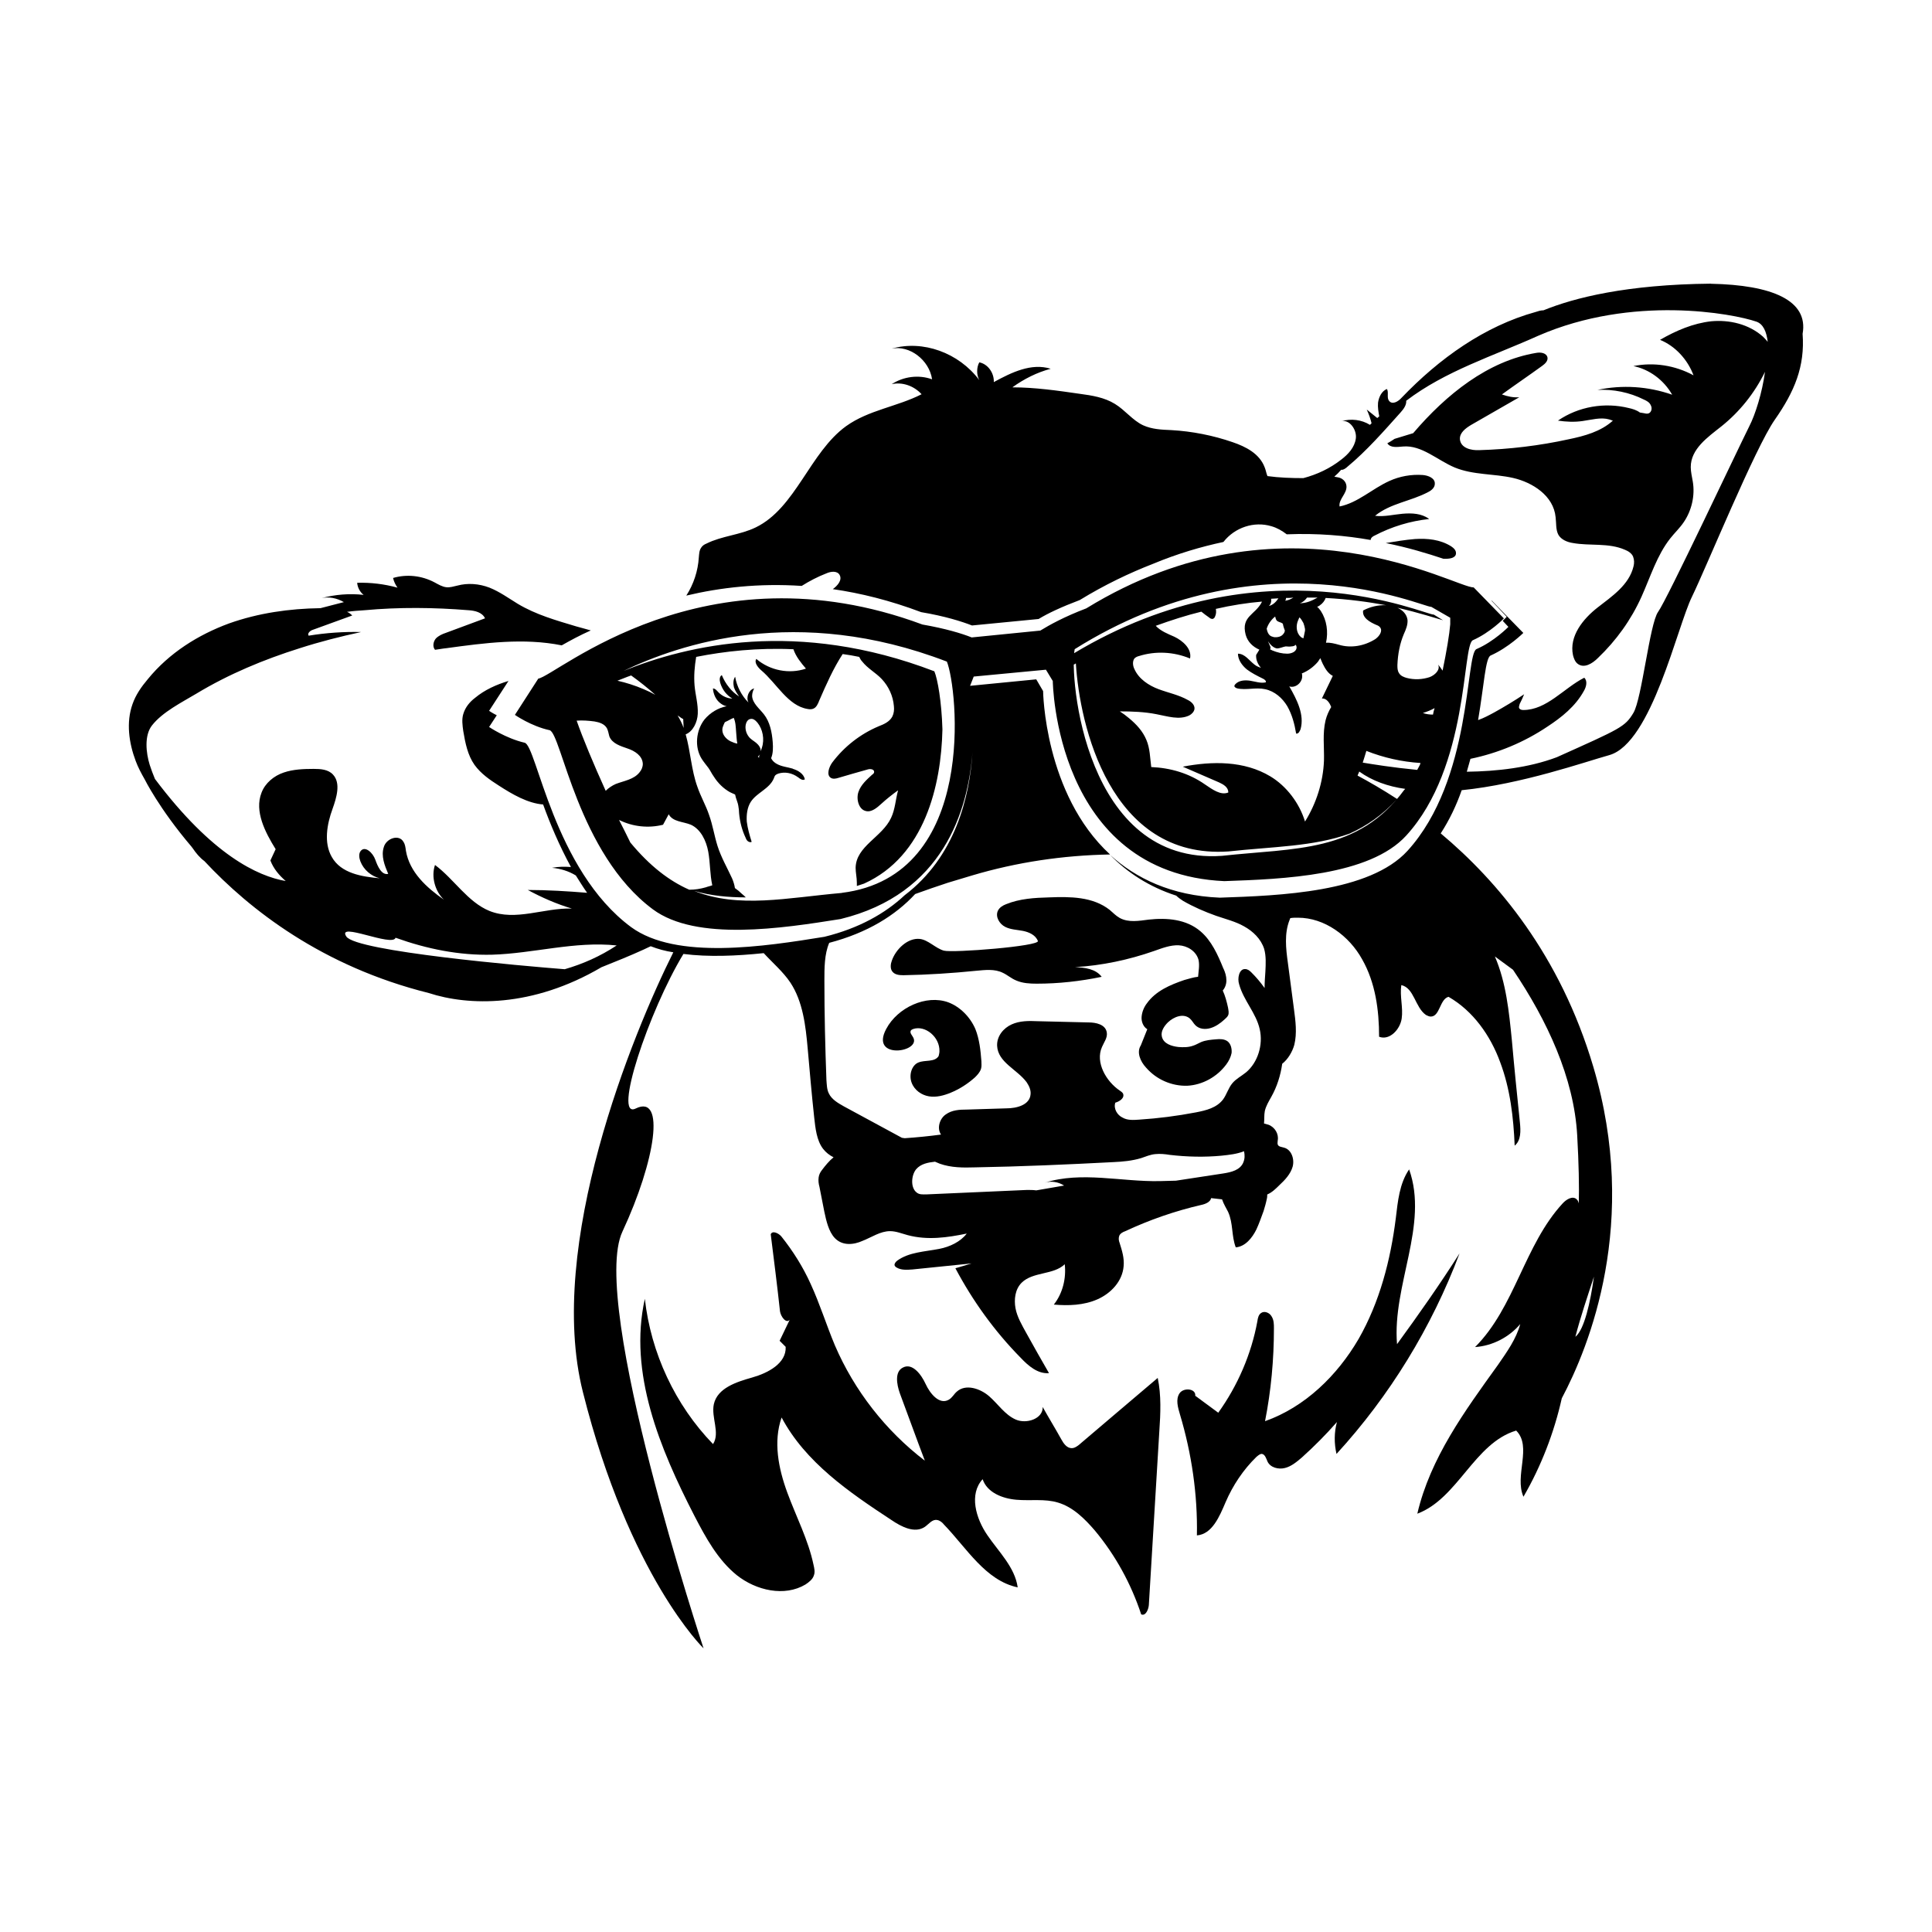 <svg width="1500" height="1500" viewBox="0 0 1500 1500" xmlns="http://www.w3.org/2000/svg">
  <!-- Original SVG transformed and centered -->
  <svg x="100.0" y="220.233" width="1300" height="1059.534" viewBox="0 0 354.32 288.78">
         <path class="cls-1" d="M133.97,98.2c-.09.26-.17.51-.26.77.09-.68-.43-1.37-.94-1.79-.51-.43-1.2-.77-1.62-1.37-.51-.68-.77-1.62-.6-2.48.09-.51.43-1.11.94-1.2.6-.17,1.11.26,1.54.77,1.11,1.37,1.54,3.5.94,5.29M133.37,100.16v.17q-.09-.09-.17-.17l-.09-.09c.17-.09.26-.26.43-.43-.09.17-.17.34-.17.51ZM127.48,96.91c-.77-.34-1.54-1.03-1.79-1.88-.26-.94.09-1.45.43-2.22.09,0,.09-.09.17-.09.6-.26,1.11-.6,1.71-.85.43.94.43,1.96.51,2.9.09.85.09,1.71.26,2.56-.51-.09-.94-.26-1.28-.43ZM140.54,102.64c-1.11-.34-2.39-.43-3.42-1.02-.51-.26-.94-.68-1.2-1.2.43-1.02.43-2.22.34-3.42-.17-2.14-.6-4.27-1.88-5.89-.94-1.2-2.39-2.31-2.48-3.84,0-.6.17-1.11.43-1.62-1.11.26-1.79,1.88-1.2,2.99-1.45-1.45-2.48-3.42-2.82-5.46-.43.6-.43,1.45-.26,2.22.26.77.68,1.37,1.11,1.96-1.62-1.02-2.9-2.65-3.67-4.52-.51.26-.51,1.02-.34,1.62.43,1.45,1.37,2.65,2.56,3.33-1.03,0-2.13-.51-2.9-1.28-.34-.34-.68-.85-1.2-.85.09,1.28.68,2.48,1.62,3.16.34.26.77.51,1.28.6-1.79.34-3.5,1.37-4.7,2.82-1.79,2.31-2.13,5.81-.6,8.28.43.68.94,1.28,1.45,1.96.43.6.68,1.2,1.11,1.79.85,1.37,2.05,2.56,3.42,3.33.34.17.77.34,1.11.51.09.26.09.43.17.68.17.6.43,1.11.51,1.71.09.51.17,1.11.17,1.62.17,1.79.6,3.5,1.37,5.12.09.26.26.6.51.77.26.17.6.26.77.09-.43-1.37-.85-2.82-1.03-4.27-.09-1.45.09-2.99.85-4.18,1.28-1.96,3.93-2.73,4.87-4.95.09-.26.17-.51.34-.68.17-.17.43-.26.6-.34,1.37-.43,2.9-.17,4.18.77.43.34,1.02.77,1.45.43-.26-1.2-1.45-1.88-2.56-2.22Z"/>   <path class="cls-1" d="M306.2,222.77l-.09.08c1.11-4.27,2.56-8.54,3.93-12.72-.77,5.55-2.05,11.1-3.84,12.64M235.84,185.97c-.68,1.62-2.56,2.05-4.18,2.31-3.33.51-6.75,1.02-10.08,1.54-1.11,0-2.31.09-3.42.09-8.11.17-16.57-2.13-24.34.34,1.37-.43,2.9-.17,4.1.6-1.96.34-3.93.68-5.89,1.02-.68-.09-1.28-.09-1.96-.09-7.09.34-14.17.6-21.26.94-.77,0-1.54.09-2.13-.43-1.28-1.02-1.11-3.59-.09-4.87,1.02-1.2,2.56-1.45,4.01-1.62.34.17.68.26,1.02.43,2.39.85,4.95.85,7.43.77,9.73-.17,19.55-.6,29.29-1.11,1.96-.09,3.93-.26,5.89-.85,1.02-.34,1.96-.77,3.07-.85.94-.09,1.96,0,2.99.17,3.67.43,7.34.51,10.93.17,1.62-.17,3.24-.34,4.78-.94.17.85.17,1.62-.17,2.39ZM92.22,145.07c-8.71-.68-44.15-3.76-46.19-6.92-2.13-3.24,9.82,2.31,10.42.26,6.66,2.39,13.49,3.76,20.41,3.59,8.8-.26,17.5-2.9,26.38-1.96-3.5,2.31-7.17,3.93-11.02,5.04ZM150.88,128.93c-11.61,1.02-21.77,3.33-31.25-.43,3.5,1.02,7.17,1.37,10.93,1.37-.26-.26-.51-.51-.85-.77-.43-.43-.94-.85-1.45-1.2-.09-.68-.34-1.45-.6-2.05-1.02-2.22-2.31-4.44-3.07-6.83-.68-2.13-1.02-4.44-1.79-6.57-.68-2.05-1.79-3.93-2.48-5.98-1.28-3.5-1.45-7.51-2.48-11.1,1.54-.6,2.48-2.56,2.56-4.35.09-2.05-.51-4.01-.68-5.98-.17-2.05,0-4.01.34-6.06,6.06-1.2,12.98-1.96,20.58-1.62.51,1.54,1.62,2.9,2.65,4.1-3.5,1.2-7.6.43-10.5-2.05-.51.77.34,1.79,1.02,2.39,3.33,2.82,5.64,7.51,9.82,8.2.43.09.94.09,1.28-.09.6-.26.94-1.02,1.2-1.71,1.45-3.33,2.99-6.83,4.95-9.82,1.2.17,2.31.34,3.5.6.17.34.34.68.6.94,1.2,1.54,2.9,2.39,4.18,3.76,1.45,1.54,2.39,3.59,2.56,5.72.09.77,0,1.54-.34,2.22-.6,1.11-1.79,1.62-2.9,2.05-3.84,1.62-7.26,4.27-9.82,7.68-.68.94-1.28,2.65-.26,3.24.43.26,1.02.17,1.54,0,2.05-.6,4.1-1.2,6.23-1.79.51-.17,1.37-.08,1.37.51,0,.26-.17.43-.43.6-1.11,1.02-2.39,2.13-2.9,3.67-.51,1.54.09,3.67,1.54,4.01,1.2.34,2.39-.68,3.33-1.54,1.11-1.02,2.31-1.96,3.5-2.82v.08c-.51,1.88-.6,3.93-1.45,5.72-1.88,4.1-7.43,5.98-7.51,10.59,0,1.02.26,2.05.26,3.16v.68c.51-.17,1.02-.34,1.54-.51,12.81-5.81,16.31-20.75,16.57-32.62-.17-5.89-1.02-10.67-1.71-12.3-28.95-11.1-52.26-5.55-65.75-.09,11.78-5.64,36.63-14.17,68.4-1.96,2.22,5.38,6.75,45.34-22.2,48.93ZM116.12,91.36c.43.26.77.6,1.2.77,0,.6.09,1.28.09,1.88-.34-.94-.77-1.79-1.28-2.65ZM106.13,118.26c-.77-1.54-1.54-3.16-2.39-4.78,2.9,1.45,6.23,1.79,9.31,1.02l1.2-2.22c.85,1.62,3.07,1.54,4.7,2.22,2.05.94,3.24,3.33,3.67,5.72.43,2.39.34,4.78.85,7.09-.43.17-.94.26-1.37.43-1.2.34-2.31.51-3.5.51-4.27-1.88-8.37-5.04-12.47-9.99ZM103.4,84.02c.94-.34,1.88-.77,2.9-1.11,1.79,1.28,3.5,2.65,5.12,4.1-.77-.43-1.62-.85-2.48-1.2-1.79-.77-3.67-1.37-5.55-1.79ZM100.92,107.33c-2.56-5.64-4.87-11.19-6.15-14.86,1.28-.09,2.48,0,3.76.17,1.02.17,2.13.51,2.65,1.45.26.51.34,1.11.51,1.71.6,1.54,2.39,2.05,3.84,2.56,1.54.51,3.16,1.54,3.24,3.24,0,.68-.26,1.28-.68,1.79-1.2,1.54-3.24,1.79-5.04,2.48-.77.34-1.54.85-2.14,1.45ZM200.14,77.36c39.62-24.85,73.86-8.79,75.48-8.97l4.01,2.31v1.37c-.17,2.13-.77,5.72-1.62,9.82-.26-.43-.6-.85-.94-1.28.51,1.11-.68,2.22-1.79,2.65-1.54.51-3.24.6-4.87.17-.6-.17-1.28-.43-1.62-1.02-.34-.51-.34-1.11-.34-1.71.09-2.31.51-4.53,1.37-6.57.43-.94.85-1.96.77-2.99-.17-1.2-1.02-2.05-2.13-2.56,4.78,1.11,8.11,2.22,9.65,2.65l-1.96-1.2c-1.71.17-36.03-15.88-76.17,8.2,0,.68-.09,1.45,0,2.39.17-.09.26-.17.43-.26.77,12.89,7.17,41.5,32.28,39.79,9.39-1.02,18.02-1.02,25.62-3.76,3.59-1.62,7-3.93,10.08-7.34-3.16-2.05-5.98-3.67-8.37-4.95.09-.26.17-.43.26-.6,0-.09.09-.17.09-.26,2.73,1.96,6.06,3.16,9.73,3.67-.09.09-.09.17-.17.17-9.82,13.41-23.14,12.3-38.6,14-29.03,2.05-32.36-38-31.17-43.72ZM275.97,91.19c-.68,0-1.45-.09-2.13-.34.85-.26,1.71-.6,2.48-1.03-.17.51-.26.94-.34,1.37ZM253.34,75.99c.51-2.31.17-4.78-1.11-6.75-.26-.34-.51-.68-.77-.85.17-.09.43-.17.6-.34.51-.34,1.02-.94,1.2-1.54,4.87.26,9.14.85,12.81,1.54-1.71-.09-3.42.34-4.87,1.11-.26,1.54,1.45,2.48,2.82,3.07.26.08.6.26.77.51.6.77-.17,1.88-1.02,2.48-2.31,1.45-5.12,1.96-7.68,1.2-.94-.26-1.88-.51-2.73-.43ZM247.79,67.63c.6-.17,1.11-.6,1.54-1.2h2.22c-1.2.68-2.39,1.2-3.76,1.2ZM248.56,71.81c.17.43.26.85.34,1.28v.34c-.09.6-.26,1.11-.34,1.62-.26-.09-.43-.17-.6-.34-.94-.85-1.02-2.39-.51-3.5.09-.17.17-.43.26-.6.34.26.6.77.85,1.2ZM244.72,67.11c.08-.17.17-.43.17-.6.51,0,1.02,0,1.54-.09-.51.34-1.11.6-1.71.68ZM244.8,76.76c.43,0,.77.09,1.2,0,.34,0,.68-.09.94-.34.09.09.09.26.17.43.09,1.03-1.11,1.45-1.96,1.45-1.11,0-2.13-.26-3.16-.68-.17-.09-.34-.17-.51-.26.34-.26-.09-.85-.43-1.71.17.26.43.6.6.77.34.34.77.68,1.28.77.68,0,1.28-.34,1.88-.43ZM241.22,68.22c.43-.34.6-.94.51-1.54.51,0,1.03-.09,1.54-.09-.51.77-1.2,1.45-2.05,1.62ZM242.58,70.44c.09.34.17.68.34.85.34.34.85.34,1.2.6l.09.09c.09.51.26,1.02.43,1.45-.09.26-.09.43-.26.6-.43.68-1.28.85-2.05.77-.34-.09-.68-.17-.94-.43-.34-.34-.51-.85-.6-1.37.34-1.02.94-1.88,1.79-2.56ZM254.45,89.57c-.51.85-.94,1.79-1.2,2.82-.68,2.82-.26,5.64-.34,8.54-.17,4.53-1.62,9.05-4.01,12.89-1.2-3.93-3.93-7.51-7.34-9.56-5.55-3.33-12.3-3.24-18.53-2.05,2.56,1.11,5.12,2.22,7.68,3.33.94.43,1.96,1.02,1.96,2.13-1.62.68-3.42-.68-4.95-1.71-3.42-2.39-7.34-3.5-11.36-3.67-.26-1.96-.26-3.93-1.02-5.72-.77-1.88-2.13-3.33-3.67-4.61-.6-.51-1.28-1.02-1.96-1.45,2.56,0,5.21.09,7.77.6,2.31.43,4.78,1.28,6.92.26.51-.26,1.02-.77,1.11-1.37.09-.85-.68-1.54-1.37-1.88-1.96-1.11-4.18-1.54-6.23-2.31-2.05-.77-4.18-2.13-5.12-4.27-.34-.68-.43-1.62,0-2.22.26-.26.6-.43.94-.51,3.5-1.11,7.34-.94,10.84.51.43-2.05-1.54-3.76-3.33-4.61-1.37-.6-2.9-1.2-3.93-2.31,3.33-1.2,6.49-2.22,9.65-2.99.51.43,1.11.85,1.71,1.28.17.17.43.26.68.26.26-.09.43-.26.51-.51.26-.51.26-1.11.17-1.62,3.33-.77,6.66-1.28,9.73-1.54v.09c-1.37,2.73-4.44,2.99-3.42,6.92.43,1.54,1.54,2.56,2.9,3.16l-.68,1.11c-.08,1.02.34,1.96,1.02,2.73-.51-.17-.94-.34-1.37-.68-1.11-.85-2.05-2.31-3.5-2.31,0,1.28.85,2.48,1.88,3.33,1.02.77,2.22,1.37,3.42,1.96.34.17.68.43.6.77-1.11.26-2.22-.17-3.33-.34-1.11-.17-2.39-.09-3.16.77-.09.09-.17.26-.17.34,0,.26.34.43.6.51,1.88.43,3.93-.26,5.89.17,2.05.43,3.67,1.88,4.7,3.59,1.02,1.79,1.54,3.76,1.88,5.81.51.09.77-.51.94-.94.85-3.07-.77-6.23-2.39-9.05,1.28.43,2.73-.77,2.73-2.13,0-.26,0-.43-.09-.6,1.28-.51,2.48-1.37,3.42-2.48.17-.26.34-.51.51-.77.17.43.34.85.51,1.2.51,1.02,1.11,2.05,2.13,2.56l-2.31,4.78c.94-.08,1.62.85,1.96,1.79ZM273.15,101.95c-.17.34-.34.6-.51.94-5.29-.51-9.48-1.2-11.53-1.54.26-.77.51-1.62.77-2.48,3.67,1.45,7.51,2.31,11.44,2.56,0,.17-.09.34-.17.51ZM334.8,0c-17.85.17-28.95,2.99-35.44,5.64-.6,0-1.11.17-1.62.34-10.84,2.99-20.41,9.82-28.43,18.19-.68.77-1.96,1.54-2.65.6-.51-.68,0-1.79-.43-2.48-1.11.43-1.71,1.71-1.88,2.9-.09.94.09,1.96.26,2.9-.17.09-.26.26-.43.34-.77-.6-1.45-1.2-2.22-1.79.43.94.77,1.88,1.02,2.9-.09.09-.26.26-.34.34-1.79-1.11-4.01-1.37-6.06-.77,1.71-.43,3.33,1.79,3.07,3.67-.26,1.88-1.62,3.33-3.07,4.44-2.39,1.88-5.12,3.16-8.03,3.93-2.56,0-5.12-.09-7.6-.43-.26-.6-.34-1.28-.6-1.88-1.11-2.9-4.01-4.35-6.75-5.29-4.18-1.45-8.62-2.31-12.98-2.56-2.05-.08-4.1-.17-5.98-1.02-2.22-1.03-3.84-3.24-5.98-4.53-2.22-1.37-4.87-1.79-7.43-2.13-4.7-.68-9.48-1.37-14.26-1.37,2.48-1.79,5.21-3.16,8.11-3.93-4.1-1.28-8.28.77-12.04,2.82.09-1.96-1.28-3.84-3.07-4.18-.6,1.11-.6,2.65,0,3.76-4.35-5.81-11.95-8.54-18.53-6.66,3.76-.77,7.94,2.39,8.54,6.49-2.82-1.02-6.06-.6-8.54,1.03,2.22-.51,4.7.34,6.32,2.13-5.21,2.65-11.19,3.33-15.97,6.75-7.68,5.55-10.67,17.33-19.13,21.43-3.33,1.62-7.17,1.79-10.42,3.42-.43.17-.85.43-1.11.85-.43.6-.43,1.28-.51,2.05-.17,2.9-1.11,5.72-2.65,8.11,7.17-1.71,15.37-2.65,24.42-2.05,1.62-1.02,3.42-1.96,5.21-2.65.94-.43,2.31-.6,2.82.34.6,1.11-.51,2.31-1.45,2.99,5.89.85,12.12,2.39,18.7,4.87,5.04.85,8.54,1.96,10.76,2.82l14.09-1.37c1.96-1.2,4.87-2.56,8.71-4.01,5.29-3.24,10.5-5.72,15.54-7.68,5.12-2.13,10.08-3.59,14.86-4.61,2.39-3.07,6.49-4.44,10.16-3.33,1.2.34,2.22.94,3.24,1.71,6.49-.26,12.47.26,17.76,1.2,0-.43.43-.77.85-.94,3.59-1.88,7.51-3.07,11.53-3.5-1.62-1.2-3.67-1.28-5.64-1.11-1.96.17-3.84.68-5.81.43,3.24-2.65,7.6-3.07,11.27-5.04.68-.34,1.37-.94,1.37-1.71.09-1.2-1.37-1.79-2.56-1.88-2.39-.17-4.87.26-7.09,1.28-3.59,1.62-6.66,4.61-10.5,5.38-.26-1.54,1.62-2.73,1.45-4.36-.09-.94-.85-1.62-1.71-1.79-.26-.08-.6-.08-.85-.17.51-.43,1.02-.94,1.45-1.45.43.09,1.02-.34,1.37-.68,4.01-3.33,7.6-7.43,11.19-11.44.6-.68,1.28-1.54,1.2-2.48,8.28-6.32,18.44-9.48,27.92-13.75,19.98-8.71,41.24-4.7,46.19-2.99,1.45.51,2.13,2.13,2.39,4.27-.34-.43-.68-.77-1.02-1.11-2.99-2.65-7.09-3.59-10.93-3.24-3.84.43-7.43,1.96-10.84,3.93,3.16,1.28,5.81,4.1,7.09,7.51-3.93-2.13-8.45-2.82-12.72-1.96,3.33.68,6.4,2.9,8.2,6.06-5.12-1.79-10.59-2.13-15.8-1.02,3.33-.17,6.75.51,9.82,2.05.6.26,1.2.6,1.45,1.2.34.6.17,1.45-.43,1.71-.26.09-.51.09-.85,0-.34-.09-.68-.09-1.02-.17-.68-.51-1.54-.77-2.31-.94-5.12-1.28-10.67-.34-15.03,2.65,1.71.26,3.5.34,5.21.09,1.88-.26,3.84-.85,5.64-.34.26.08.51.17.77.26-2.56,2.31-5.98,3.24-9.31,3.93-6.23,1.37-12.64,2.13-18.96,2.31-1.71.09-3.93-.43-4.1-2.31-.08-1.37,1.2-2.31,2.31-2.99,3.42-1.96,6.83-3.93,10.25-5.89-1.28.09-2.48-.17-3.67-.6,2.82-2.05,5.72-4.01,8.54-6.06.6-.43,1.2-1.02,1.11-1.71-.17-1.02-1.45-1.2-2.39-1.02-10.25,1.71-19.04,8.79-26.04,16.99l-3.93,1.2c-.51.34-1.02.68-1.54.94.68,1.03,2.13.77,3.33.68,3.93-.34,7.26,2.9,10.93,4.44,3.93,1.62,8.28,1.28,12.38,2.22,4.1.94,8.54,3.76,8.97,8.28.17,1.28,0,2.65.6,3.76.6,1.02,1.88,1.54,2.99,1.71,3.67.68,7.6-.09,11.1,1.45.68.26,1.45.77,1.71,1.45.26.68.26,1.37.09,2.05-.94,3.93-4.53,6.32-7.6,8.71-3.07,2.39-6.06,6.06-5.21,10.08.17.68.43,1.37.94,1.79,1.37,1.11,3.16,0,4.35-1.2,3.84-3.67,7-8.03,9.22-12.98,1.88-4.18,3.24-8.71,6.06-12.3.94-1.2,2.05-2.22,2.9-3.5,1.62-2.39,2.39-5.55,1.88-8.54-.17-1.02-.43-2.05-.43-3.07,0-3.84,3.59-6.32,6.49-8.62,3.84-3.07,7-7,9.22-11.53-.6,4.44-2.05,9.05-3.33,11.53-2.65,5.29-17.42,36.72-19.3,39.28-1.79,2.56-3.42,18.36-5.21,21.35-1.79,2.99-2.73,3.33-16.22,9.39-5.89,2.22-12.64,2.99-19.04,3.07.26-.94.51-1.79.77-2.73,5.81-1.2,11.36-3.5,16.31-6.83,2.99-1.96,5.89-4.27,7.68-7.51.51-.85.85-2.13.09-2.82-4.35,2.22-7.94,6.83-12.89,6.83-.34,0-.68-.09-.85-.34-.17-.26,0-.6.08-.94.34-.68.68-1.37.94-2.05-2.05,1.37-4.18,2.65-6.32,3.84-1.11.6-2.22,1.2-3.42,1.62,1.28-7.51,1.54-13.15,2.65-13.66,3.84-1.71,6.92-4.78,6.92-4.78l-3.42-3.5-3.24-3.33h-.09l3.24,3.42s-.34.34-.85.85l1.2,1.28s-2.99,3.07-6.75,4.7c-2.39,1.02-.85,27.58-14.6,42.69-8.03,8.79-26.98,9.48-39.71,9.91-10.33-.43-17.76-4.1-23.23-9.05,3.59,3.67,8.2,6.75,14,8.62.43.43.94.77,1.45,1.11,2.22,1.28,4.61,2.31,7,3.16,1.96.68,4.1,1.2,5.89,2.22,1.88,1.03,3.59,2.65,4.27,4.78.43,1.54.34,3.16.26,4.78-.08,1.2-.17,2.31-.17,3.5-.85-1.2-1.79-2.31-2.82-3.33-.34-.34-.77-.68-1.28-.68-1.28-.09-1.71,1.96-1.28,3.24.94,3.42,3.59,6.06,4.35,9.48.77,3.33-.43,7.09-2.9,9.14-.94.77-2.13,1.37-2.9,2.31-.85,1.03-1.2,2.39-1.96,3.42-1.37,1.79-3.59,2.31-5.72,2.73-4.01.77-8.03,1.28-12.04,1.54-1.2.09-2.48.17-3.5-.43-1.11-.51-1.96-1.88-1.54-3.16.94-.26,2.05-1.02,1.62-1.96-.17-.26-.43-.43-.68-.6-2.9-1.96-5.21-5.98-3.76-9.22.43-1.02,1.2-1.96,1.02-3.07-.26-1.71-2.31-2.13-3.84-2.13-3.59-.09-7.17-.17-10.84-.26-1.88-.09-3.76-.09-5.46.68-1.71.77-3.16,2.48-3.07,4.53.17,3.5,4.18,4.95,6.23,7.68.51.77.94,1.62.85,2.56-.17,2.31-2.99,2.99-5.12,2.99-2.82.09-5.55.17-8.37.26-1.54,0-3.16.09-4.44,1.02-1.28.85-1.96,2.9-1.02,4.27-2.56.34-5.12.6-7.68.77-.17,0-.43-.09-.6-.09-4.1-2.22-8.2-4.44-12.3-6.66-1.2-.68-2.56-1.45-3.16-2.73-.43-.85-.43-1.88-.51-2.82-.26-7-.43-14-.43-21.01,0-2.73,0-5.64,1.02-8.03,8.11-2.13,14-5.81,18.19-10.33,2.31-.85,4.61-1.62,6.92-2.39,1.71-.51,3.42-1.02,5.12-1.54,9.48-2.82,19.3-4.27,29.2-4.44-13.92-12.81-14.17-34.58-14.17-34.58l-1.45-2.48-14,1.37.77-1.96,15.28-1.45,1.45,2.39s.43,40.73,36.29,42.35c12.38-.43,30.74-1.11,38.51-9.65,13.32-14.6,11.78-40.3,14.09-41.33,3.67-1.62,6.57-4.61,6.57-4.61l-6.4-6.57c-3.76.17-39.96-21.35-81.97,4.44-4.7,1.79-7.77,3.5-9.73,4.7l-14.52,1.45c-2.13-.85-5.55-1.88-10.42-2.73-46.19-17.16-77.53,10.93-81.29,11.44l-4.95,7.68s3.42,2.39,7.34,3.24c2.48.6,5.98,26.13,21.86,37.91,9.22,6.83,27.41,4.01,39.71,2.05,21.69-5.29,26.98-22.88,27.92-35.35-.6,9.56-3.67,22.2-14.35,30.31-4.1,3.84-9.65,7-16.99,8.8-12.64,2.05-31.34,4.95-40.9-2.05-16.39-12.12-19.98-38.51-22.54-39.02-4.01-.94-7.51-3.33-7.51-3.33l1.62-2.48c-1.02-.51-1.62-.94-1.62-.94l4.1-6.32c-2.56.77-5.04,1.88-7.09,3.59-1.11.85-2.05,1.96-2.48,3.42-.34,1.11-.17,2.39,0,3.59.43,2.56.94,5.12,2.39,7.17,1.37,1.88,3.24,3.16,5.12,4.36,2.9,1.88,6.15,3.76,9.39,4.01,1.45,4.01,3.42,8.71,5.89,13.23-1.37-.09-2.65-.09-4.01.17,1.79.17,3.5.68,5.04,1.62.77,1.2,1.54,2.48,2.39,3.67-4.18-.34-8.37-.6-12.55-.6,2.99,1.62,6.15,2.99,9.31,3.93-5.89-.17-11.87,2.73-17.42.51-4.61-1.88-7.51-6.75-11.53-9.73-.85,2.48,0,5.55,1.88,7.34-3.67-2.56-7.26-5.81-8.03-10.33-.09-.68-.17-1.37-.51-1.88-.94-1.71-3.67-.77-4.18,1.11-.6,1.88.17,3.84.94,5.64-1.37.34-2.22-1.54-2.73-2.99-.51-1.45-2.13-2.99-3.07-1.88-.51.6-.34,1.54-.09,2.22.68,1.79,2.31,3.16,4.1,3.59-3.76-.34-8.2-1.02-10.16-4.53-1.71-2.99-1.02-6.92.17-10.16.85-2.39,1.79-5.46.09-7.26-1.02-1.11-2.65-1.2-4.1-1.2-2.13,0-4.35.09-6.32.77-2.05.68-3.93,2.22-4.7,4.27-1.54,3.93.77,8.37,2.99,11.95l-1.11,2.39c.68,1.79,1.88,3.16,3.24,4.35-5.89-1.02-15.54-5.46-27.67-21.6-.43-1.02-.77-1.96-1.11-2.99-.77-2.48-1.2-6.23.51-8.37,2.22-2.82,6.32-4.87,9.31-6.66,6.92-4.18,14.35-7.26,21.94-9.65,4.27-1.37,8.62-2.48,12.98-3.42-3.67-.09-7.43.17-11.1.77-.34-.43.26-1.02.77-1.2,2.82-1.03,5.64-2.05,8.45-3.07-.34-.34-.68-.6-1.11-.77,1.2-.17,2.39-.26,3.67-.34,7.34-.68,14.77-.6,22.12,0,1.28.09,2.82.43,3.42,1.71-2.73,1.02-5.55,2.05-8.28,3.07-.77.26-1.54.6-2.13,1.2-.51.6-.77,1.71-.17,2.39.77-.09,1.54-.26,2.39-.34,8.11-1.11,16.39-2.22,24.42-.6,1.79-1.02,3.84-2.13,6.15-3.16-1.02-.26-2.05-.6-3.07-.85-4.27-1.28-8.54-2.48-12.38-4.78-1.96-1.2-3.84-2.56-5.98-3.42-2.22-.85-4.61-1.03-6.83-.43-.77.17-1.54.43-2.31.34-.85-.09-1.71-.6-2.48-1.02-2.73-1.45-5.89-1.79-8.79-.94.17.77.51,1.45.94,2.05-2.82-.77-5.64-1.11-8.54-1.03.09,1.03.6,1.96,1.37,2.56-2.99-.34-6.06-.08-8.88.68,1.54-.34,3.24,0,4.7.85-1.62.43-3.33.85-4.95,1.28-6.57.09-13.15,1.02-19.38,3.24-6.49,2.39-12.64,6.23-17.16,11.78-1.37,1.62-2.56,3.33-3.24,5.29-1.37,3.84-.77,8.2.68,12.04.51,1.37,1.2,2.65,1.88,3.84,0,0,3.07,6.23,9.91,14.26.09.09.17.26.26.34.68,1.02,1.54,2.05,2.48,2.73,9.56,10.25,24.93,22.29,47.48,27.92,8.37,2.73,21.86,3.16,36.55-5.46,2.99-1.2,5.98-2.39,8.97-3.76.51-.26.94-.43,1.45-.68,1.54.6,3.07,1.02,4.78,1.28-8.62,17.25-26.98,61.99-19.13,93.07,9.82,39.02,25.53,54.22,25.53,54.22,0,0-24.25-73.18-17.16-88.2,7-15.03,9.14-29.12,2.82-26.04-4.95,2.48,2.73-20.58,10.08-32.7,5.29.68,11.19.43,16.99-.17,1.88,2.05,4.1,3.93,5.64,6.23,2.65,4.01,3.24,9.14,3.67,14,.43,4.87.85,9.73,1.37,14.52.26,2.31.51,4.87,1.88,6.66.6.77,1.37,1.37,2.22,1.79-.94.77-1.71,1.71-2.48,2.73-.34.43-.6.94-.68,1.54-.09.68,0,1.37.17,1.96.34,1.71.68,3.5,1.02,5.21.43,2.05.94,4.27,2.22,5.64,1.62,1.71,4.01,1.45,5.89.6,1.96-.77,3.76-2.05,5.81-2.05,1.28,0,2.48.51,3.76.85,4.18,1.11,8.37.51,12.47-.34-1.28,1.71-3.59,2.82-5.81,3.24-3.07.6-6.4.68-8.88,2.48-.34.26-.6.6-.6.94.09.26.26.43.43.51.94.6,2.22.51,3.33.43,4.18-.43,8.37-.85,12.55-1.28-1.11.34-2.22.68-3.42,1.02,3.67,6.92,8.28,13.32,13.83,18.96,1.62,1.71,3.59,3.42,5.98,3.24-1.62-2.82-3.24-5.64-4.78-8.45-.94-1.71-1.96-3.42-2.31-5.29-.34-1.88-.08-4.01,1.28-5.38,2.39-2.39,6.75-1.62,9.14-3.93.34,2.99-.43,6.15-2.31,8.54,3.07.26,6.32.17,9.22-1.11,2.9-1.28,5.29-3.84,5.55-7,.17-1.71-.34-3.33-.85-4.95-.17-.43-.26-.94-.09-1.45.17-.51.77-.85,1.28-1.02,5.12-2.39,10.5-4.27,16.05-5.55.85-.17,1.96-.6,2.13-1.45.77.09,1.54.17,2.31.26.34,1.02.94,1.96,1.28,2.65,1.11,2.48.68,5.04,1.62,7.51,2.05-.17,3.5-2.05,4.35-3.76.6-1.28,1.03-2.56,1.54-3.93.26-.85.51-1.71.68-2.56.09-.34.09-.68.09-.94,1.02-.43,1.79-1.2,2.56-1.96,1.2-1.11,2.39-2.39,2.82-3.93.43-1.62-.26-3.59-1.79-4.01-.51-.17-1.2-.17-1.37-.68-.09-.26,0-.6,0-.85.26-1.37-.6-2.82-1.96-3.33-.34-.08-.6-.17-.94-.26.09-.85,0-1.79.17-2.65.26-1.11.85-2.05,1.37-2.99,1.2-2.13,1.96-4.52,2.31-7,1.2-.94,2.13-2.48,2.56-4.01.6-2.48.26-5.04-.08-7.6-.43-3.25-.85-6.49-1.28-9.73-.43-3.07-.77-6.23.34-9.05.08-.17.08-.26.17-.43.51-.09,1.02-.09,1.62-.09,5.64,0,10.84,3.84,13.58,8.8,2.82,4.95,3.59,10.76,3.59,16.39,2.22.85,4.44-1.54,4.78-3.84.34-2.31-.43-4.7-.08-7.09,2.73.6,2.9,4.7,5.21,6.32.34.17.68.34,1.02.34,1.96,0,1.88-3.67,3.76-4.18,5.21,2.99,8.88,8.2,10.93,13.83,2.13,5.64,2.82,11.7,3.07,17.67,1.37-1.11,1.28-3.16,1.11-4.87-.6-5.81-1.2-11.7-1.71-17.5-.6-5.98-1.2-12.12-3.59-17.67,1.28.94,2.56,1.88,3.84,2.82,7.26,10.76,12.89,22.88,13.58,35.01.34,6.06.43,10.84.34,14.43-.09-.34-.17-.6-.43-.85-.85-.85-2.22,0-2.99.85-8.11,8.8-10.08,21.94-18.53,30.4,3.67-.26,7.17-2.05,9.56-4.87-.85,3.16-2.82,5.89-4.7,8.62-7,9.73-14.34,19.72-17.08,31.51,8.62-3.24,12.04-14.94,20.92-17.59,3.42,3.42-.43,9.56,1.54,14,3.76-6.49,6.49-13.58,8.11-20.83,5.81-10.93,16.48-37.23,6.66-70.19-7-23.57-20.24-39.28-32.28-49.35,1.88-2.9,3.33-5.98,4.44-9.14,12.72-1.28,26.04-5.98,31.25-7.43,8.97-2.56,14.35-27.24,17.5-33.56,3.07-6.32,13.32-31.42,17.5-37.4,4.18-5.98,6.4-11.27,5.89-18.19,1.28-7.09-6.49-10.33-19.39-10.59Z"/>   <path class="cls-1" d="M280.84,57.12c.08-.68-.51-1.2-1.02-1.54-2.31-1.45-5.04-1.71-7.68-1.54-2.05.17-4.1.51-6.15.85,4.7.94,8.88,2.22,12.21,3.33h.43c.94,0,2.14-.17,2.22-1.11"/>   <path class="cls-1" d="M167.1,164.8c-1.45.6-2.05,2.65-1.45,4.27.6,1.62,2.13,2.65,3.67,2.9,1.54.26,3.16-.17,4.61-.77,1.88-.77,3.59-1.88,5.12-3.24.51-.51,1.02-1.03,1.28-1.79.17-.51.09-1.11.09-1.62-.17-2.31-.43-4.7-1.28-6.83-1.11-2.56-3.24-4.7-5.72-5.64-4.7-1.71-10.76,1.11-13.15,5.64-3.5,6.57,7.43,4.95,5.72,1.79-.26-.51-.77-.94-.51-1.45.09-.17.34-.26.51-.34,2.56-.85,5.64,1.71,5.55,4.7,0,.34-.09.68-.17,1.02-.85,1.37-2.9.77-4.27,1.37"/>   <path class="cls-1" d="M231.65,144.99c-1.2-2.99-2.56-5.98-4.87-7.94-2.99-2.56-7.09-2.9-10.93-2.48-2.05.26-4.27.68-6.15-.34-.77-.43-1.45-1.11-2.13-1.71-3.59-2.82-8.37-2.82-12.81-2.65-3.07.08-6.23.26-9.14,1.45-.68.26-1.37.68-1.71,1.37-.6,1.28.34,2.82,1.54,3.42,1.2.6,2.48.6,3.76.85,1.28.26,2.65.85,3.16,2.13.43,1.11-18.02,2.56-19.9,2.05-1.79-.51-3.33-2.31-5.12-2.48-2.48-.26-5.04,2.13-5.89,4.61-.26.68-.34,1.54,0,2.13.51.85,1.54.94,2.48.94,5.12-.09,10.33-.43,15.37-.94,1.88-.17,3.93-.43,5.64.43.94.43,1.79,1.2,2.82,1.62,1.37.6,2.9.68,4.35.68,4.61,0,9.22-.51,13.75-1.45-1.28-1.71-3.59-1.96-5.64-2.05,5.72-.34,11.36-1.54,16.74-3.42,1.71-.6,3.42-1.28,5.21-1.2,1.79.09,3.67,1.2,4.18,3.07.26,1.2,0,2.39-.09,3.59-.94.09-1.96.43-2.9.68-2.99,1.02-6.06,2.31-7.94,4.95-.6.77-1.02,1.79-1.11,2.82-.09,1.02.34,2.13,1.2,2.65l-1.37,3.42c-.94,1.45-.09,3.42,1.11,4.7,2.22,2.56,5.46,3.93,8.71,3.84,3.24-.17,6.32-1.88,8.28-4.53.51-.68.94-1.54,1.11-2.39.09-.94-.17-1.96-.85-2.48-.68-.51-1.62-.51-2.39-.43-1.11.09-2.22.17-3.24.6-.6.26-1.11.6-1.71.77-.94.34-2.05.34-3.07.26-1.45-.17-3.16-.68-3.5-2.22-.26-1.11.51-2.22,1.28-2.99,1.28-1.2,3.24-1.96,4.61-.85.51.43.77,1.02,1.2,1.45.85.85,2.13.94,3.24.6,1.11-.34,2.05-1.02,2.9-1.79.26-.26.6-.51.77-.85.26-.51.09-1.11,0-1.71-.26-1.2-.6-2.48-1.11-3.59.51-.6.77-1.37.77-2.13,0-.94-.26-1.71-.6-2.48"/>   <path class="cls-1" d="M201.25,245.57c-.51.43-1.11.85-1.71.85-1.02,0-1.71-.94-2.22-1.88-1.28-2.31-2.65-4.53-3.93-6.83.09,2.48-3.42,3.67-5.72,2.65-2.31-1.02-3.76-3.33-5.64-4.95-1.88-1.62-4.95-2.65-6.83-.94-.6.51-.94,1.28-1.71,1.71-1.96,1.11-3.93-1.28-4.87-3.33-.94-2.05-2.82-4.52-4.78-3.5-1.79.85-1.37,3.5-.68,5.46,1.79,4.78,3.5,9.56,5.29,14.26-8.28-6.32-14.94-14.86-19.04-24.42-1.79-4.27-3.16-8.71-5.12-12.98-1.62-3.59-3.76-7-6.23-10.08-.6-.68-1.88-1.28-2.22-.43.68,5.46,1.37,10.84,1.96,16.31.17,1.11,1.28,2.65,2.05,1.79l-2.13,4.44c.43.43.85.85,1.28,1.28.17,3.5-3.76,5.55-7.09,6.49-3.33.94-7.34,2.22-8.11,5.64-.6,2.82,1.37,6.06-.17,8.45-8.03-8.28-13.15-19.3-14.43-30.74-3.5,15.63,3.16,31.68,10.5,45.94,2.39,4.61,4.95,9.31,8.97,12.55,4.1,3.24,10.08,4.61,14.52,1.96.77-.51,1.54-1.11,1.79-1.96.26-.68.09-1.45-.09-2.22-1.11-5.29-3.67-10.16-5.55-15.28-1.88-5.12-2.99-10.76-1.2-15.88,5.04,9.48,14.26,15.8,23.23,21.69,2.13,1.45,4.95,2.9,7.09,1.45.85-.6,1.54-1.62,2.56-1.45.6.08,1.11.51,1.45.94,4.87,5.04,8.8,11.87,15.63,13.32-.6-4.27-4.01-7.51-6.4-11.02-2.48-3.59-3.93-8.71-1.02-11.87.94,2.82,4.18,4.1,7.17,4.35,2.99.26,5.98-.26,8.79.6,3.16.94,5.64,3.42,7.77,5.89,4.35,5.21,7.68,11.27,9.82,17.76.94.43,1.54-1.03,1.62-1.96.77-12.3,1.45-24.51,2.22-36.8.26-3.76.43-7.6-.34-11.27-5.38,4.53-10.93,9.31-16.48,14"/>   <path class="cls-1" d="M268.37,224.4c-1.03-12.47,6.75-25.19,2.56-36.97-2.05,2.99-2.39,6.75-2.82,10.33-1.11,8.88-3.42,17.76-7.86,25.53-4.53,7.77-11.36,14.43-19.81,17.42,1.28-6.49,1.88-13.06,1.88-19.64,0-.85,0-1.79-.51-2.56-.43-.77-1.54-1.2-2.22-.68-.51.34-.68,1.02-.77,1.71-1.28,7-4.18,13.66-8.28,19.38l-4.87-3.59c.17-1.54-2.48-1.79-3.33-.51-.85,1.28-.34,2.99.09,4.44,2.48,8.28,3.76,16.99,3.59,25.62,3.24-.26,4.78-4.01,6.06-7,1.54-3.59,3.76-6.92,6.57-9.65.34-.26.68-.6,1.11-.6.68.09.94,1.02,1.2,1.62.6,1.28,2.31,1.71,3.67,1.37,1.37-.34,2.48-1.28,3.59-2.22,2.65-2.39,5.12-4.87,7.43-7.51-.6,2.22-.6,4.53-.09,6.75,11.27-12.3,20.15-26.81,26.04-42.44-4.18,6.57-8.62,12.89-13.23,19.21"/> 
  </svg>
</svg>